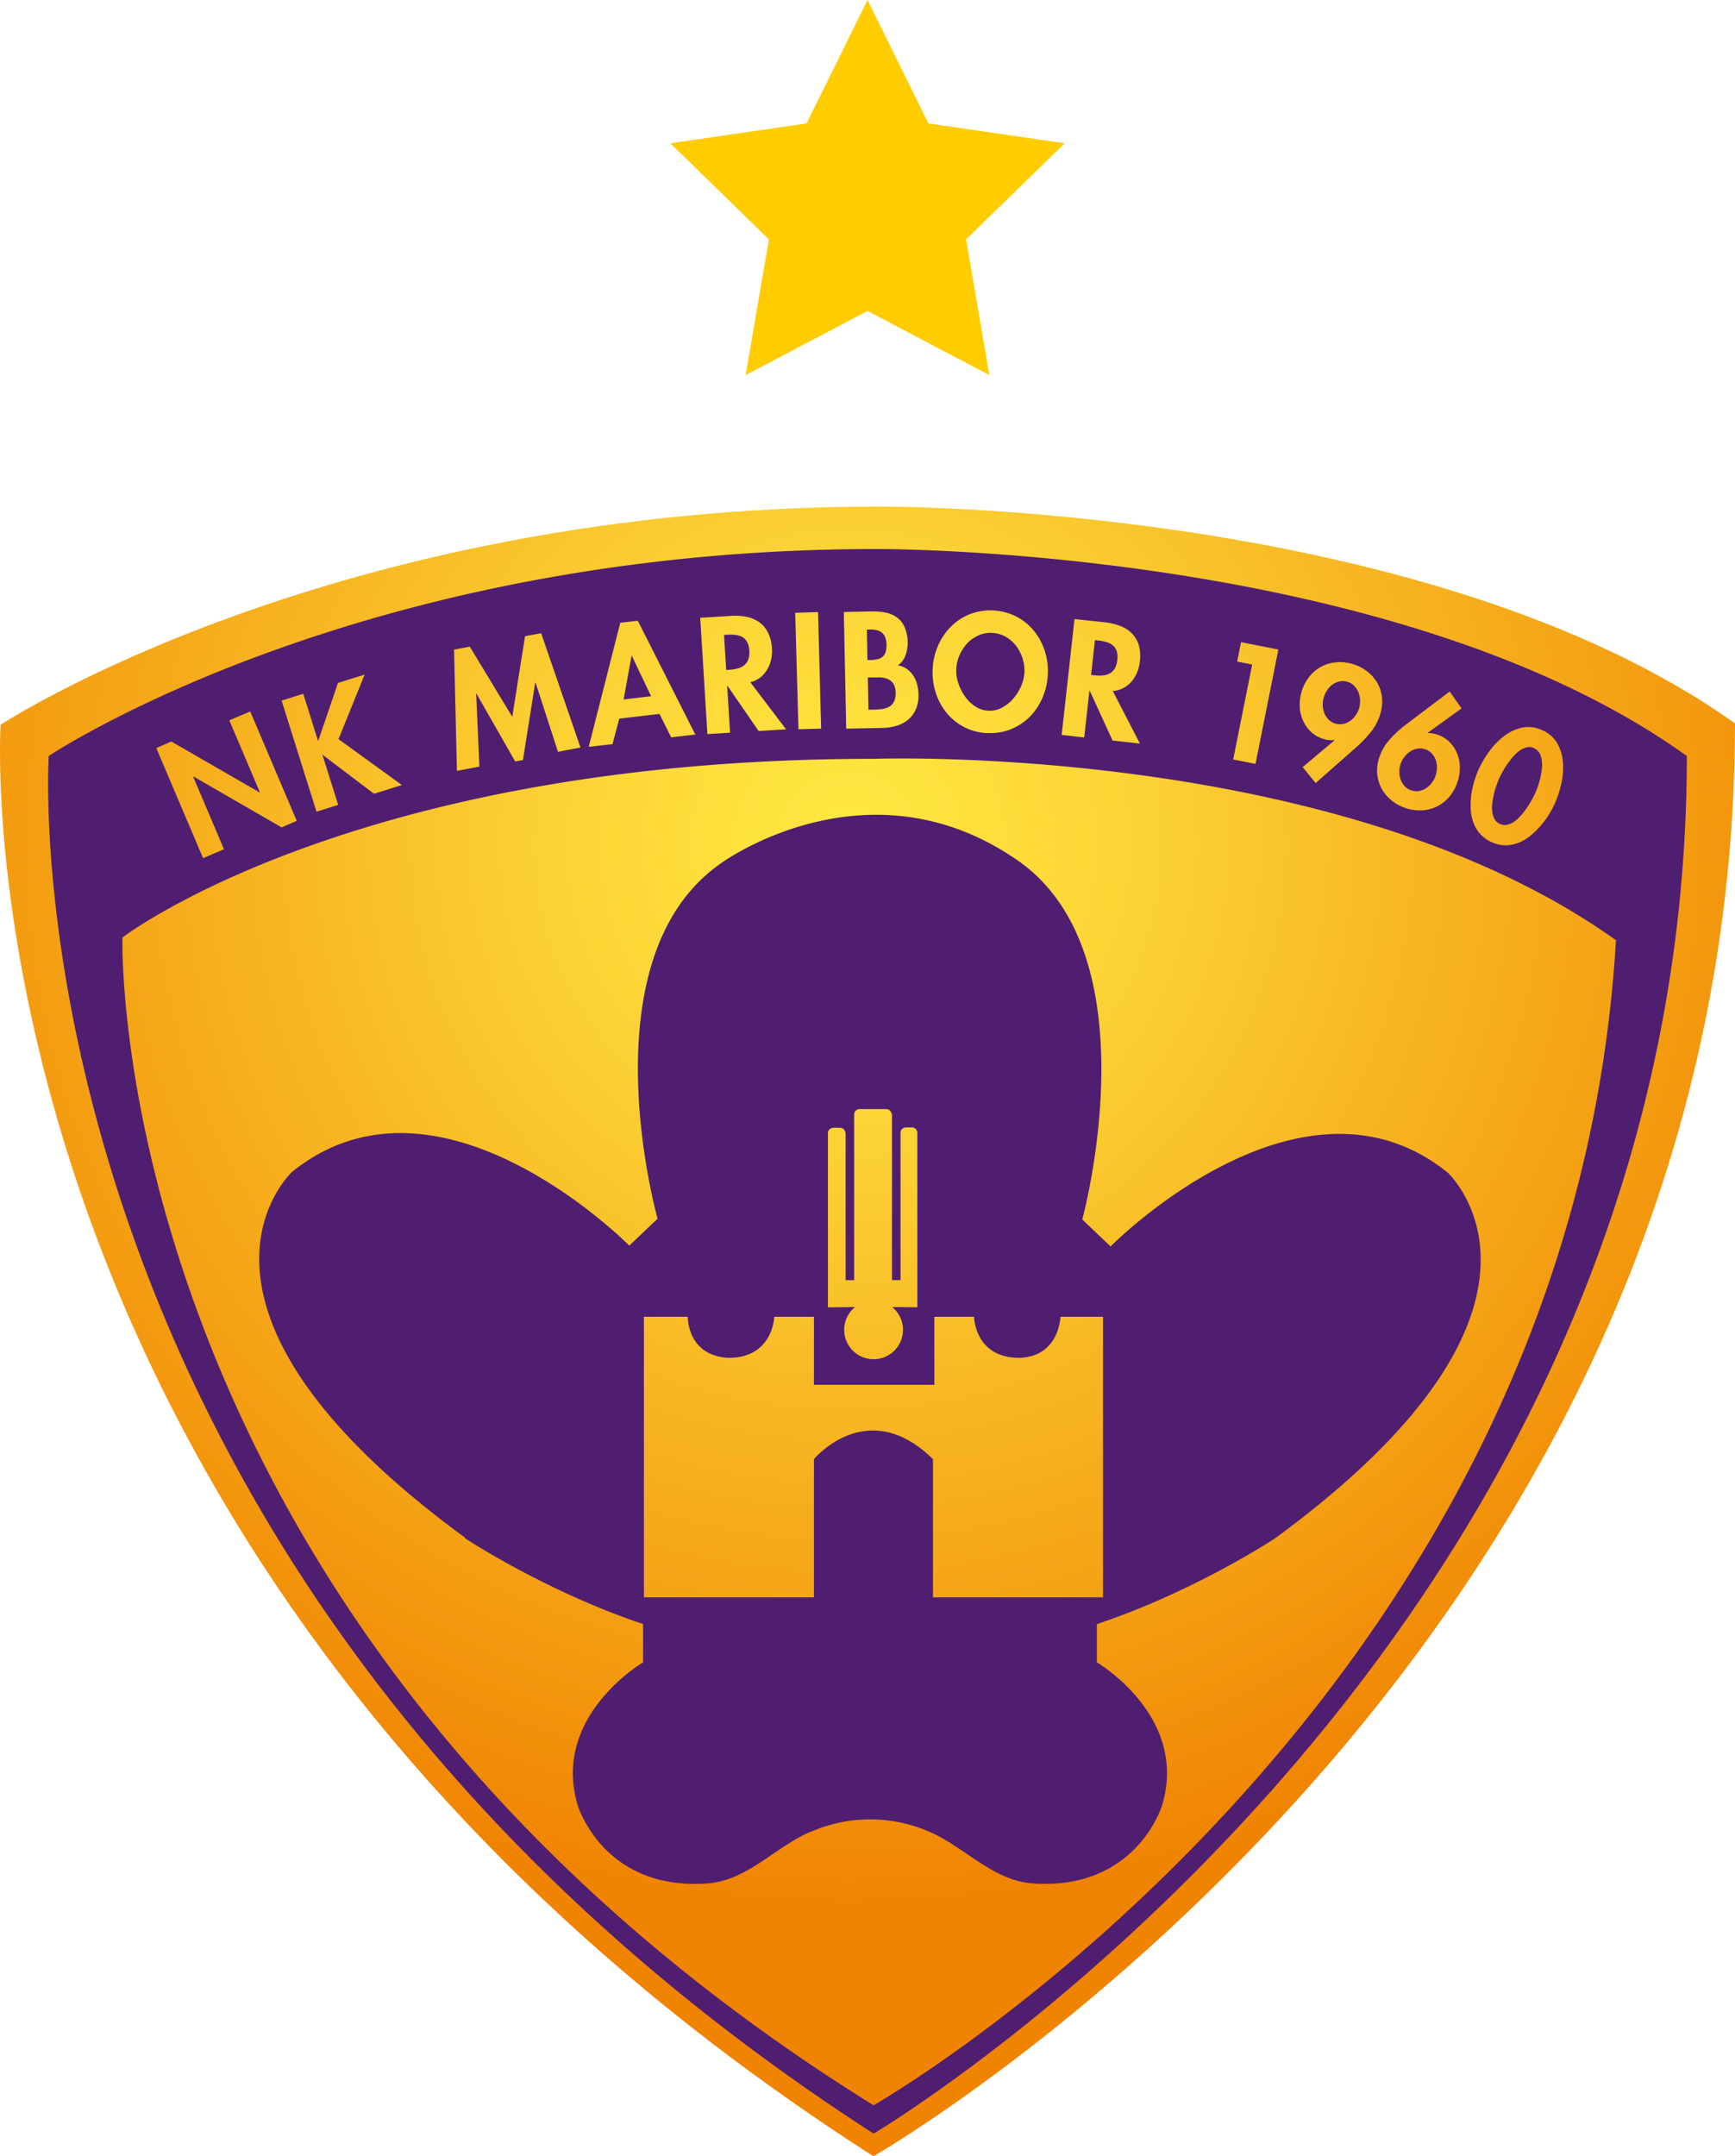 <svg xmlns="http://www.w3.org/2000/svg" xmlns:xlink="http://www.w3.org/1999/xlink" viewBox="0 0 531.24 660.1"><defs><style>.cls-1,.cls-2,.cls-3{fill-rule:evenodd;}.cls-1{fill:url(#radial-gradient);}.cls-2{fill:#501e70;}.cls-3{fill:#fc0;}</style><radialGradient id="radial-gradient" cx="259.72" cy="258.35" r="327.48" gradientUnits="userSpaceOnUse"><stop offset="0" stop-color="#ffe943"/><stop offset="0.24" stop-color="#fcd636"/><stop offset="0.71" stop-color="#f5a416"/><stop offset="1" stop-color="#f08300"/></radialGradient></defs><title>maribor</title><g id="Layer_2" data-name="Layer 2"><g id="Ñëîé_1" data-name="Ñëîé 1"><path class="cls-1" d="M267.44,660.1S531.1,509,531.24,221.71v-.24c-94.33-67.31-261.91-66.4-261.91-66.4C101.75,155.07.18,221.88.18,221.88S-16.45,478.16,267.44,660.1Z"/><path class="cls-2" d="M142.36,470.7C45.17,399.55,89.42,358.76,89.42,358.76c45.12-36.45,103.26,22.56,103.26,22.56l8.67-8.24s-22.55-79.83,19.54-108.9c0,0,44.65-32.61,90.6-.86,42.09,29.06,19.89,110,19.89,110l8.67,8.25s58.13-59,103.26-22.57c0,0,44.26,40.78-52.92,111.94,0,0-24.59,16.27-54.53,26.25v11.71s28.21,16.5,19.95,43.82c0,0-7.8,26-39.47,23.87-12.33-.85-20.89-11.12-31.69-15.8a45.34,45.34,0,0,0-36.86.19l.29-.19c-10.81,4.68-19.36,15-31.68,15.8-31.68,2.16-39.49-23.87-39.49-23.87-8.23-27.32,20-43.82,20-43.82V497.17c-29.92-10-54.5-26.25-54.5-26.25ZM324.7,403.1s-.27,12.16-12.57,12.58c-13.74,0-13.89-12.58-13.89-12.58H286.09v20.83H249.22V403.1H237.07s-.29,12.32-13.59,12.58h-.29c-12.87-.56-12.59-12.58-12.59-12.58H197.16V489h52.06V446.69s16.35-19.73,36.45,0V489h52.06V403.1Zm-43.82-2.89V346.77h0a1.65,1.65,0,0,0-1.63-1.63h-1.88a1.65,1.65,0,0,0-1.64,1.63h0v45.11h-2.61V341H273a1.7,1.7,0,0,0-1.68-1.48h-8.12a1.7,1.7,0,0,0-1.67,1.48h0v50.9h-2.61V346.77h-.05a1.72,1.72,0,0,0-1.68-1.53h-2a1.71,1.71,0,0,0-1.69,1.53h0v53.44l8.29-.08a9,9,0,1,0,11.39,0h2.4Z"/><polygon class="cls-3" points="265.63 0 284.27 37.79 325.99 43.86 295.8 73.28 302.93 114.82 265.63 95.2 228.31 114.82 235.43 73.28 205.25 43.86 246.96 37.79 265.63 0"/><path class="cls-2" d="M14.93,231.43s94.59-63.35,253.38-63.35c0,0,158.8-.87,248.18,63.35,0,274.2-249,421.73-249,421.73C-1.56,479.6,14.93,231.43,14.93,231.43Zm479.86,56.4c-85-60.75-227.35-55.53-227.35-55.53C108.65,232.3,37.49,287,37.49,287s-6.07,210.85,230,357.5C267.44,644.47,480.92,523,494.79,287.83ZM62.18,262.7l6.4-2.71-9.47-22.31.08,0,27.05,15.61,4.62-2L76.62,217.8l-6.4,2.72L79.6,242.6l-.08,0L52.46,227l-4.61,2Zm35.28-35.95-.1,0-4.5-14.36-6.64,2.09,10.69,34,6.64-2.08-4.81-15.3.09,0L114.52,243l8.54-2.68-19.41-14.05,8-19.76-8.17,2.56Zm73.39,3.4,6.89-1.31-12.05-35-4.93.92-3.91,24.68-13-21.48-4.83.91.89,37.11,6.88-1.3-1-22.35.09,0,11.87,20.78,2.37-.44,3.76-23.73.09,0Zm22.61-29.4,5.9,12.38-8.42,1,2.43-13.34ZM189.61,220l-2.06,7.8-7.29.84,9.66-38,5.37-.61,17.61,34.84-7.39.85-3.58-7.17Zm32.74-14.91-.66-10.72.95-.06a13.44,13.44,0,0,1,2.56.06,5.63,5.63,0,0,1,2.1.64,3.87,3.87,0,0,1,1.47,1.53,6.14,6.14,0,0,1,.66,2.62,6.41,6.41,0,0,1-.31,2.72,4.26,4.26,0,0,1-1.23,1.76,5.37,5.37,0,0,1-2,1,13.48,13.48,0,0,1-2.61.4l-.9.05Zm18.33,18.17-8.4.52-9.53-13.83h-.09l.88,14.35-6.94.43-2.2-35.61,9.4-.58a18.33,18.33,0,0,1,4.88.31,10.33,10.33,0,0,1,3.88,1.68,9,9,0,0,1,2.63,3.19,12.23,12.23,0,0,1,1.17,4.8,12.08,12.08,0,0,1-.26,3.39,10.43,10.43,0,0,1-1.21,3.09,9,9,0,0,1-2.15,2.43,7.61,7.61,0,0,1-3,1.42Zm9.8-35.88-7,.21,1,35.66,6.94-.2Zm15.43,29.93-.19-9.94,1.14,0c.88,0,1.76,0,2.62,0a6.81,6.81,0,0,1,2.35.52,3.8,3.8,0,0,1,1.71,1.41,4.89,4.89,0,0,1,.69,2.71,5.58,5.58,0,0,1-.51,2.78,3.77,3.77,0,0,1-1.49,1.57,5.76,5.76,0,0,1-2.19.7,23.83,23.83,0,0,1-2.66.2l-1.47,0Zm-.3-15.25h.86a9.6,9.6,0,0,0,2.22-.26,3.78,3.78,0,0,0,1.57-.76,3.06,3.06,0,0,0,.92-1.46,7.71,7.71,0,0,0,.26-2.3A6,6,0,0,0,271,195a3.42,3.42,0,0,0-1.07-1.4,4,4,0,0,0-1.6-.71,8.61,8.61,0,0,0-2-.17l-.9,0,.17,9.26Zm-7.24-14.71,8.66-.17a18.1,18.1,0,0,1,4.45.42,8.63,8.63,0,0,1,3.42,1.63,7.14,7.14,0,0,1,2.18,3,12.12,12.12,0,0,1,.84,4.48,11,11,0,0,1-.67,3.9,6,6,0,0,1-2.33,3.07,6.19,6.19,0,0,1,2.74,1.11,7.37,7.37,0,0,1,2,2.09,9.61,9.61,0,0,1,1.17,2.7,12.77,12.77,0,0,1,.41,2.92,10.87,10.87,0,0,1-.78,4.57,8.94,8.94,0,0,1-2.33,3.19,9.81,9.81,0,0,1-3.59,1.91,16.56,16.56,0,0,1-4.5.68l-10.94.22Zm45.45,6.4a9.15,9.15,0,0,1,4.16,1.21,10.81,10.81,0,0,1,3.18,2.8,12.77,12.77,0,0,1,1.95,3.82,12.31,12.31,0,0,1,.56,4.29,12.08,12.08,0,0,1-1,4.14,15.22,15.22,0,0,1-2.4,3.84,12.36,12.36,0,0,1-3.46,2.78,7.91,7.91,0,0,1-4.2.94,7.78,7.78,0,0,1-4.08-1.37,11.87,11.87,0,0,1-3.15-3.13,15.29,15.29,0,0,1-2-4.05,11.7,11.7,0,0,1,.42-8.44,12.56,12.56,0,0,1,2.34-3.6,10.48,10.48,0,0,1,3.45-2.45,9,9,0,0,1,4.25-.78Zm-1.59,30.68a16.88,16.88,0,0,1-7.09-1.89,17.39,17.39,0,0,1-5.33-4.35A18.8,18.8,0,0,1,286.5,212a20.54,20.54,0,0,1-.92-7.32,19.78,19.78,0,0,1,1.67-7.07,18.76,18.76,0,0,1,3.93-5.79,17.32,17.32,0,0,1,5.75-3.8,17.69,17.69,0,0,1,14.3.74,17.27,17.27,0,0,1,5.37,4.38,19.16,19.16,0,0,1,3.31,6.16,19.86,19.86,0,0,1,.92,7.21,20.07,20.07,0,0,1-1.67,7.18,18.72,18.72,0,0,1-3.92,5.8,17.37,17.37,0,0,1-5.79,3.77A16.79,16.79,0,0,1,302.23,224.39Zm31.85-17.8,1.18-10.68.94.12a13.41,13.41,0,0,1,2.52.48,5.35,5.35,0,0,1,2,1,3.85,3.85,0,0,1,1.19,1.75,6,6,0,0,1,.19,2.68,6.61,6.61,0,0,1-.76,2.64,4.11,4.11,0,0,1-1.52,1.52,5.35,5.35,0,0,1-2.17.64,13.83,13.83,0,0,1-2.63-.06l-.9-.1Zm14.95,21-8.37-.93-7-15.25h-.09l-1.6,14.3-6.9-.77L329,189.51l9.36,1a18.24,18.24,0,0,1,4.76,1.15,10.1,10.1,0,0,1,3.52,2.32,8.91,8.91,0,0,1,2.07,3.58,13.41,13.41,0,0,1-.51,8.23,10.19,10.19,0,0,1-1.73,2.84,8.62,8.62,0,0,1-2.53,2,7.44,7.44,0,0,1-3.23.88Zm34.37-24.19-5.81,29.05,6.83,1.36,7-35L380,196.58l-1.19,5.94Zm29,5.23a4.77,4.77,0,0,1,2.14,1.18,6,6,0,0,1,1.33,1.93,7.47,7.47,0,0,1,.56,2.37,8,8,0,0,1-.22,2.42,7.56,7.56,0,0,1-1,2.23,7.47,7.47,0,0,1-1.63,1.77,5.83,5.83,0,0,1-2.12,1,5,5,0,0,1-4.57-1.19,5.89,5.89,0,0,1-1.33-1.94,7,7,0,0,1-.54-2.34,7.92,7.92,0,0,1,.25-2.43,7.74,7.74,0,0,1,1-2.22,6.65,6.65,0,0,1,1.61-1.8,6,6,0,0,1,2.11-1,4.81,4.81,0,0,1,2.44,0Zm-13.54,26.16,9.72-8.17-.06-.11a7.68,7.68,0,0,1-2.85-.21,9.76,9.76,0,0,1-4-2.08,10.41,10.41,0,0,1-2.56-3.39A11.38,11.38,0,0,1,398,216.7a13.73,13.73,0,0,1,.42-4.49,13.3,13.3,0,0,1,2.2-4.68,11.57,11.57,0,0,1,8-4.72,12.94,12.94,0,0,1,5.14.36,13.18,13.18,0,0,1,4.51,2.11,12.24,12.24,0,0,1,3.22,3.41,11.37,11.37,0,0,1,1.6,4.37,12.38,12.38,0,0,1-.32,5,15.65,15.65,0,0,1-2.84,5.77,35.58,35.58,0,0,1-4.38,4.68l-12.71,11.2Zm33.18,7.1a4.64,4.64,0,0,1-2-1.32,6,6,0,0,1-1.18-2,7.29,7.29,0,0,1-.39-2.38,7.1,7.1,0,0,1,1.56-4.5,7.18,7.18,0,0,1,1.76-1.68,6.06,6.06,0,0,1,2.19-.87,4.71,4.71,0,0,1,2.42.21,4.63,4.63,0,0,1,2.05,1.33,5.82,5.82,0,0,1,1.18,2,7,7,0,0,1,.35,2.39,8.09,8.09,0,0,1-.42,2.39,7.7,7.7,0,0,1-1.13,2.11,6.81,6.81,0,0,1-1.73,1.66,6.07,6.07,0,0,1-2.18.88,4.8,4.8,0,0,1-2.44-.22Zm15.47-25.06-10.31,7.42.06.12a7.2,7.2,0,0,1,1.37.1,7.4,7.4,0,0,1,1.42.36,9.75,9.75,0,0,1,3.87,2.38,10.56,10.56,0,0,1,2.3,3.57,11.65,11.65,0,0,1,.77,4.24,13.62,13.62,0,0,1-.75,4.44,13.16,13.16,0,0,1-2.54,4.49,11.63,11.63,0,0,1-8.36,4.08,13.82,13.82,0,0,1-9.46-3.2,12.06,12.06,0,0,1-2.93-3.63,11.56,11.56,0,0,1-1.27-4.46,12.23,12.23,0,0,1,.68-5,15.56,15.56,0,0,1,3.28-5.53,33.68,33.68,0,0,1,4.72-4.34l13.52-10.22Zm22.2,12.2a3.49,3.49,0,0,1,1.68,1.51,6.25,6.25,0,0,1,.7,2.3,12,12,0,0,1,0,2.73,27.52,27.52,0,0,1-.54,2.85,26.67,26.67,0,0,1-.79,2.6c-.3.8-.57,1.48-.81,2s-.58,1.2-1,1.94a25.29,25.29,0,0,1-1.44,2.31,24.59,24.59,0,0,1-1.8,2.3,11.06,11.06,0,0,1-2,1.87,6.68,6.68,0,0,1-2.2,1,3.37,3.37,0,0,1-2.24-.25,3.29,3.29,0,0,1-1.67-1.53,6,6,0,0,1-.69-2.31,11.18,11.18,0,0,1,.05-2.76,26.47,26.47,0,0,1,.55-2.87,23.21,23.21,0,0,1,.8-2.63c.3-.81.57-1.48.8-2s.57-1.19,1-1.94.89-1.52,1.44-2.31a24.23,24.23,0,0,1,1.79-2.28,11.09,11.09,0,0,1,2-1.83,5.84,5.84,0,0,1,2.18-1,3.53,3.53,0,0,1,2.25.27Zm2.5-5.53a9.69,9.69,0,0,1,4.73,4.21,14.24,14.24,0,0,1,1.64,5.88,22.53,22.53,0,0,1-.56,6.45,31.64,31.64,0,0,1-1.95,5.9,29.65,29.65,0,0,1-1.92,3.54,26.13,26.13,0,0,1-2.58,3.46,23.8,23.8,0,0,1-3.14,3,13.5,13.5,0,0,1-3.59,2.06,10.93,10.93,0,0,1-3.93.74,10.2,10.2,0,0,1-4.22-1,10,10,0,0,1-3.5-2.52,10.92,10.92,0,0,1-2.05-3.45,13.5,13.5,0,0,1-.81-4.06,24.87,24.87,0,0,1,.16-4.31,26.81,26.81,0,0,1,.9-4.22,32.67,32.67,0,0,1,1.4-3.79,31.85,31.85,0,0,1,3.16-5.34,22.47,22.47,0,0,1,4.49-4.68,14.13,14.13,0,0,1,5.51-2.64A9.69,9.69,0,0,1,472.19,223.54Z"/></g></g></svg>